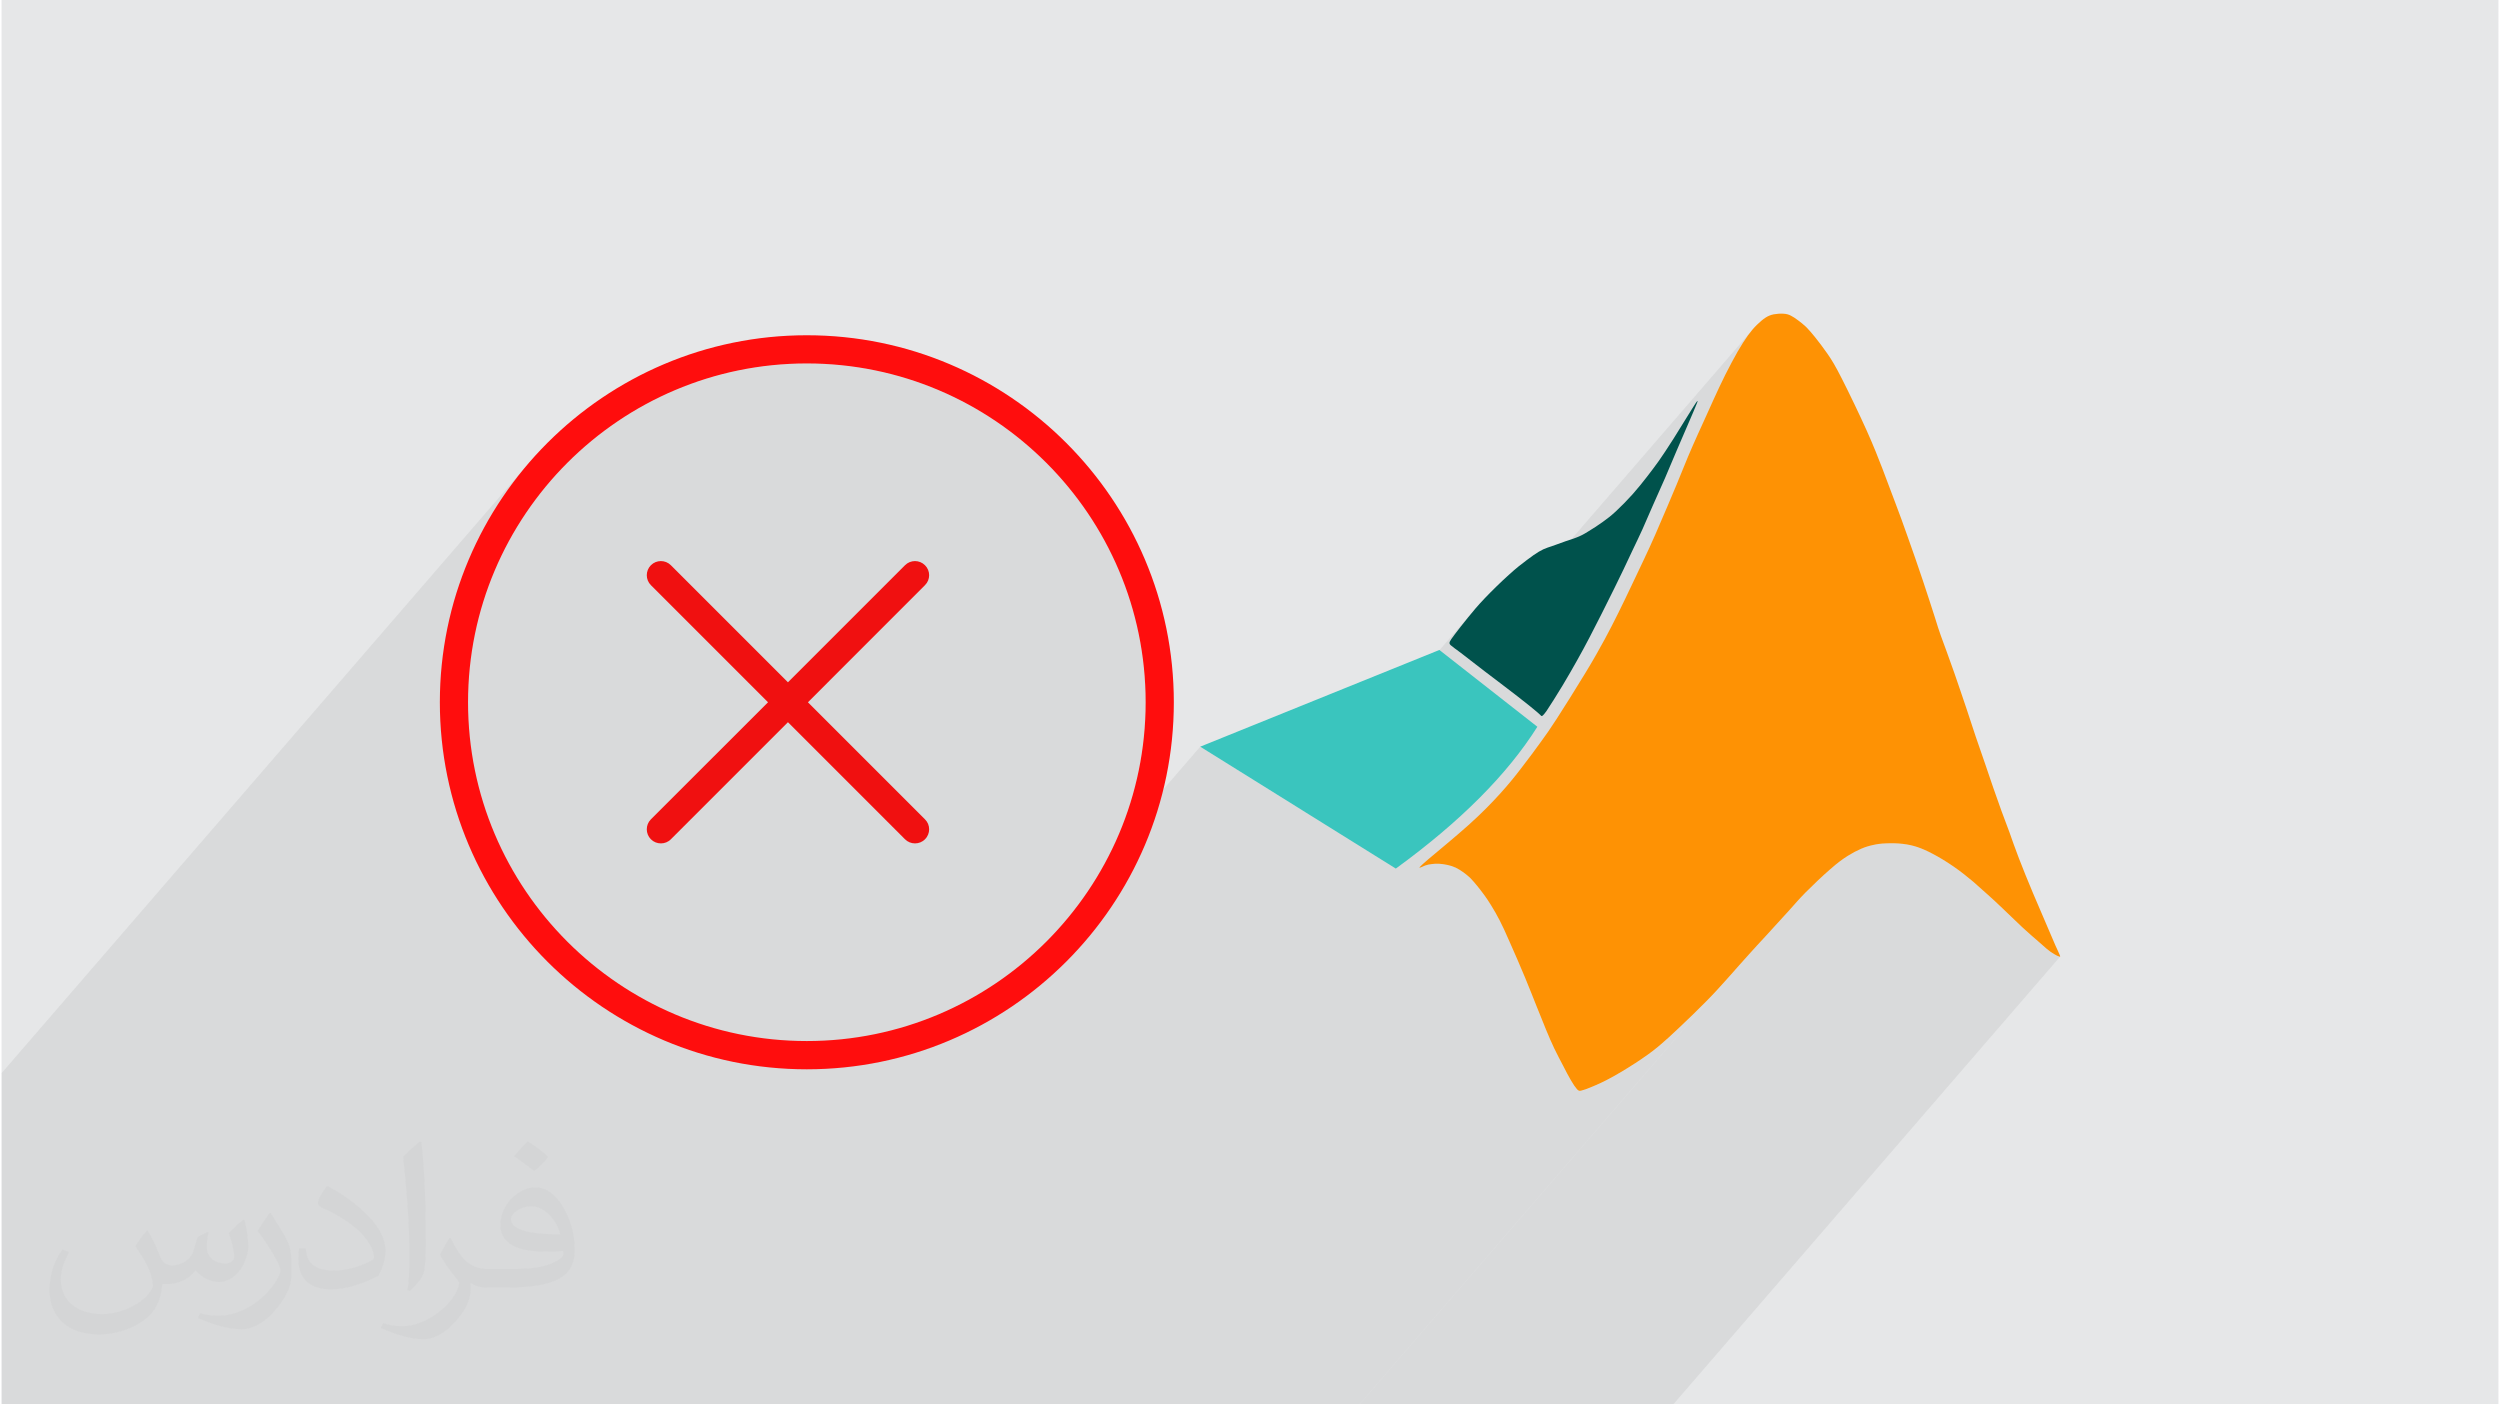<?xml version="1.0" encoding="UTF-8"?>
<!DOCTYPE svg PUBLIC "-//W3C//DTD SVG 1.0//EN" "http://www.w3.org/TR/2001/REC-SVG-20010904/DTD/svg10.dtd">
<!-- Creator: CorelDRAW 2017 -->
<svg xmlns="http://www.w3.org/2000/svg" xml:space="preserve" width="356px" height="200px" version="1.0" shape-rendering="geometricPrecision" text-rendering="geometricPrecision" image-rendering="optimizeQuality" fill-rule="evenodd" clip-rule="evenodd"
viewBox="0 0 35600 20025"
 xmlns:xlink="http://www.w3.org/1999/xlink">
 <g id="Layer_x0020_1">
  <g id="_2290360867920">
   <path fill="#E6E7E8" d="M0 0l35600 0 0 20025 -35600 0 0 -20025z"/>
   <path fill="#FF0D0D" d="M13166 8059c-79,-79 -206,-79 -285,0l-1669 1669 -1669 -1669c-79,-79 -206,-79 -285,0 -78,79 -78,206 0,284l1670 1670 -1670 1669c-78,78 -78,206 0,284 40,40 91,59 143,59 51,0 103,-19 142,-59l1669 -1669 1669 1669c40,40 91,59 143,59 51,0 103,-19 142,-59 79,-78 79,-206 0,-284l-1669 -1669 1669 -1670c79,-78 79,-205 0,-284z"/>
   <path fill="#373435" fill-opacity="0.078" d="M13572 20025l27 0 9 0 0 0 15 0 32 0 69 0 8 0 49 0 46 0 6 0 9 0 130 0 146 0 169 0 169 0 185 0 218 0 235 0 303 0 401 0 665 0 511 0 428 0 347 0 344 0 282 0 201 0 81 0 106 0 178 0 189 0 92 0 55 0 61 0 20 0 5222 -6043 -37 42 -38 42 -38 41 -39 42 -40 43 -42 43 -44 45 -47 47 -48 48 -49 49 -50 49 -49 47 -49 46 -46 44 -43 41 -40 37 -37 35 -34 32 -32 29 -30 28 -29 26 -29 25 -28 24 -29 24 -29 25 -30 24 -32 25 -34 25 -36 27 -39 28 -43 29 -46 31 -49 33 -51 33 -52 33 -53 32 -53 32 -52 30 -50 28 -47 26 -45 24 -42 21 -40 19 -37 18 -34 15 -32 14 -30 12 -27 11 -24 10 -22 8 -20 8 -18 6 -16 5 -14 4 -12 3 -10 2 -9 1 -8 0 -7 -1 -7 -3 -6 -5 -8 -6 -8 -9 -8 -10 -10 -13 -11 -14 -11 -16 -12 -17 -12 -19 -12 -20 -12 -21 -13 -22 -13 -23 -13 -24 -13 -25 -13 -25 -14 -27 -14 -28 -15 -28 -15 -30 -16 -30 -16 -31 -17 -31 -16 -32 -16 -32 -17 -31 -15 -33 -15 -31 -15 -32 -14 -32 -14 -33 -14 -33 -15 -34 -14 -35 -16 -37 -15 -38 -17 -40 -16 -41 -18 -42 -17 -43 -17 -44 -18 -44 -18 -45 -18 -45 -18 -45 -18 -47 -20 -48 -20 -50 -21 -53 -23 -56 -24 -59 -27 -64 -28 -66 -29 -67 -29 -68 -29 -67 -28 -64 -27 -61 -25 -57 -22 -51 -21 -46 -19 -42 -17 -37 -16 -35 -15 -32 -15 -30 -15 -29 -15 -29 -15 -28 -15 -28 -16 -27 -15 -27 -15 -25 -14 -25 -15 -23 -13 -22 -13 -21 -13 -19 -13 -20 -12 -18 -13 -18 -12 -18 -13 -17 -13 -17 -13 -18 -13 -17 -13 -17 -13 -16 -13 -17 -13 -15 -12 -16 -12 -15 -12 -14 -12 -14 -11 -13 -12 -13 -11 -13 -12 -12 -11 -12 -12 -11 -12 -11 -12 -11 -12 -10 -13 -10 -12 -10 -13 -10 -13 -9 -13 -10 -14 -9 -14 -9 -14 -9 -14 -8 -14 -8 -13 -7 -14 -7 -14 -7 -14 -6 -14 -5 -14 -5 -14 -4 -15 -4 -14 -4 -15 -3 -15 -3 -16 -3 -16 -3 -16 -2 -15 -2 -16 -2 -15 -2 -6 0 939 -1087 38 -45 37 -44 37 -45 36 -45 37 -47 37 -48 39 -50 38 -51 39 -51 38 -51 37 -50 35 -48 32 -44 30 -41 27 -38 25 -34 23 -33 24 -34 25 -37 28 -42 32 -48 36 -55 42 -66 47 -73 50 -80 53 -84 54 -86 54 -86 52 -84 49 -82 46 -76 42 -71 39 -66 36 -63 33 -59 31 -55 29 -53 28 -51 26 -49 25 -47 24 -46 24 -46 23 -45 23 -45 23 -46 23 -46 23 -47 23 -48 24 -48 24 -49 23 -49 24 -50 24 -49 23 -49 23 -48 23 -48 23 -48 22 -47 22 -46 22 -46 21 -45 21 -45 21 -44 21 -44 20 -44 20 -44 21 -45 20 -46 21 -46 21 -48 22 -50 22 -50 21 -51 22 -51 22 -51 21 -50 21 -49 20 -46 19 -45 18 -43 17 -40 17 -39 16 -37 15 -36 14 -34 14 -34 13 -32 14 -32 13 -32 13 -32 12 -31 13 -32 13 -33 14 -33 14 -35 14 -35 15 -37 16 -37 16 -38 17 -39 17 -40 18 -41 18 -42 19 -42 19 -42 19 -43 20 -42 19 -43 19 -42 19 -41 19 -40 18 -40 17 -40 18 -39 18 -40 18 -40 18 -40 19 -42 19 -42 20 -43 21 -45 21 -44 21 -45 22 -45 22 -45 22 -46 23 -44 23 -44 22 -43 22 -43 23 -41 21 -40 21 -38 21 -37 20 -34 20 -32 18 -31 19 -29 17 -28 18 -26 17 -25 16 -23 17 -22 16 -21 16 -20 16 -19 15 -18 -4067 4706 -4 -3 -37 -29 -35 -27 -30 -23 -28 -21 -25 -18 -21 -16 -19 -14 -17 -12 -13 -10 -12 -10 -9 -8 -7 -7 -5 -7 -3 -7 -2 -6 0 -6 0 -6 2 -6 3 -7 4 -7 4 -8 6 -10 7 -11 9 -12 11 -15 12 -18 16 -20 17 -23 20 -27 23 -28 23 -30 25 -32 26 -33 26 -33 27 -32 26 -33 27 -33 28 -33 28 -33 -2480 2870 -1444 -900 -1249 1445 91 -200 86 -219 76 -225 66 -229 54 -233 42 -238 31 -241 19 -245 6 -248 -6 -249 -19 -245 -31 -241 -42 -238 -54 -233 -66 -229 -76 -224 -86 -220 -97 -214 -107 -208 -116 -202 -126 -196 -135 -190 -144 -182 -152 -175 -160 -168 -167 -160 -176 -152 -182 -144 -190 -135 -196 -125 -202 -117 -208 -107 -214 -97 -219 -86 -225 -76 -229 -65 -233 -55 -238 -42 -241 -31 -245 -19 -249 -6 -248 6 -245 19 -241 31 -238 42 -233 55 -229 65 -225 76 -219 86 -214 97 -208 107 -202 117 -196 125 -190 135 -182 144 -176 152 -168 160 -160 168 -152 175 -1246 1442 58 -169 93 -237 105 -232 116 -226 126 -219 137 -212 146 -205 155 -198 -7445 8615 0 616 0 1326 0 1226 0 1556 7351 0 309 0 1325 0 224 0 532 0 1466 0 4 0 19 0 20 0 56 0 237 0 178 0 7 0 52 0 34 0 19 0 56 0 50 0 63 0 26 0 2 0 10 0 67 0 54 0 138 0 134 0 117 0 136 0 173 0 23 0 125 0 145 0 124 0 23 0 64 0 65 0 36 0 9 0 14 0 85 0zm10245 0l16 0 5517 -6385 -2 1 -3 0 -5 -1 -4 -2 -7 -2 -7 -2 -7 -4 -9 -4 -9 -4 -10 -5 -10 -6 -11 -7 -12 -7 -13 -8 -13 -9 -13 -9 -13 -9 -14 -10 -13 -10 -13 -11 -13 -11 -13 -11 -14 -12 -14 -12 -15 -14 -16 -14 -18 -16 -20 -18 -23 -19 -24 -22 -27 -23 -28 -24 -30 -27 -31 -28 -33 -30 -34 -31 -35 -33 -35 -33 -36 -35 -36 -34 -35 -35 -35 -34 -34 -32 -33 -31 -31 -30 -29 -28 -29 -26 -27 -25 -26 -24 -25 -23 -25 -23 -24 -21 -23 -22 -24 -21 -24 -21 -24 -22 -25 -22 -26 -23 -27 -23 -28 -25 -31 -25 -32 -27 -33 -27 -35 -28 -37 -28 -37 -28 -38 -28 -39 -27 -39 -27 -40 -26 -39 -25 -39 -24 -38 -22 -37 -22 -36 -19 -33 -18 -32 -17 -30 -14 -28 -14 -27 -12 -25 -10 -26 -10 -24 -9 -24 -9 -24 -7 -25 -8 -25 -6 -25 -6 -25 -6 -27 -4 -27 -5 -28 -3 -30 -3 -30 -3 -31 -1 -30 -2 -31 0 -30 0 -30 0 -28 2 -27 1 -25 2 -25 2 -23 3 -23 3 -22 4 -22 4 -21 5 -21 5 -21 5 -20 6 -21 6 -21 7 -21 7 -22 9 -22 9 -22 9 -22 11 -23 11 -23 12 -24 13 -24 14 -25 15 -25 15 -25 16 -27 18 -27 19 -29 21 -31 24 -34 27 -36 30 -39 34 -43 38 -45 41 -47 43 -47 43 -46 45 -45 43 -42 41 -39 39 -34 35 -30 32 -29 30 -26 30 -27 30 -28 31 -30 34 -33 37 -38 41 -40 45 -43 48 -44 48 -45 49 -43 47 -42 45 -38 42 -35 37 -31 34 -29 31 -27 30 -27 29 -26 29 -28 30 -30 34 -33 35 -34 39 -37 42 -5450 6306 4 0 14 0 17 0 14 0 66 0 85 0 101 0 122 0 168 0 245 0 246 0 297 0 460 0 470 0 356 0 389 0 510 0 406 0 216 0 167 0 100 0zm802 -6086l-5260 6086 4 0 5413 -6263 -39 44 -40 44 -39 45 -39 44z"/>
   <g>
    <path fill="#FF0D0D" d="M11481 4780c-2885,0 -5232,2347 -5232,5233 0,2885 2347,5233 5232,5233 2886,0 5233,-2348 5233,-5233 0,-2886 -2347,-5233 -5233,-5233zm0 10063c-2663,0 -4830,-2167 -4830,-4830 0,-2664 2167,-4831 4830,-4831 2664,0 4831,2167 4831,4831 0,2663 -2167,4830 -4831,4830z"/>
    <g>
     <path fill="#3AC5BE" d="M20500 9267l1397 1095c-428,680 -1100,1354 -2018,2022l-2789 -1738 3410 -1379z"/>
     <path fill="#00524C" d="M22027 10138c53,-77 152,-237 233,-370 80,-135 143,-243 204,-353 61,-109 121,-219 178,-329 57,-109 112,-217 173,-338 60,-121 127,-254 179,-359 52,-105 89,-181 130,-267 41,-87 87,-185 133,-282 46,-98 94,-194 140,-297 45,-102 90,-209 144,-330 54,-123 116,-261 176,-396 58,-134 113,-264 166,-392 54,-127 107,-250 162,-376 54,-127 111,-255 130,-307 19,-52 -1,-27 -68,80 -68,107 -182,295 -270,435 -89,140 -150,231 -207,313 -58,81 -112,153 -172,230 -59,76 -125,159 -203,247 -78,87 -168,178 -239,244 -70,65 -121,103 -186,150 -66,47 -147,101 -212,139 -63,40 -112,64 -162,83 -50,20 -102,36 -154,53 -52,18 -103,38 -147,53 -44,15 -79,26 -116,40 -37,13 -74,29 -121,57 -47,28 -102,67 -171,119 -70,52 -153,116 -259,213 -108,97 -241,227 -342,333 -101,106 -170,189 -241,277 -71,87 -143,180 -187,238 -44,58 -60,82 -69,101 -8,18 -9,32 12,52 22,21 66,50 144,109 78,59 191,148 338,261 147,112 328,248 467,356 138,107 235,186 284,228 50,43 54,50 56,52 1,3 1,0 7,3 5,2 15,7 70,-70l0 0z"/>
     <path fill="#FE9204" d="M20221 12372c12,-2 44,-19 74,-31 32,-12 63,-18 95,-21 33,-5 67,-7 105,-5 39,3 84,9 124,18 40,9 76,20 114,38 37,18 74,41 110,67 35,25 67,52 99,82 30,32 61,66 93,106 33,41 69,86 103,133 34,46 65,93 102,153 38,60 80,135 120,212 40,77 77,158 140,302 64,143 154,350 222,514 68,163 114,284 162,403 47,119 95,237 136,337 42,100 76,182 117,267 41,86 88,173 128,250 40,77 74,145 108,202 33,58 66,105 88,130 23,25 34,28 63,21 30,-7 78,-23 153,-55 76,-31 177,-76 307,-149 130,-72 288,-171 406,-252 118,-80 197,-142 272,-207 76,-64 148,-131 259,-236 111,-104 260,-248 381,-371 121,-122 214,-225 317,-341 103,-116 216,-245 299,-336 83,-93 135,-148 233,-254 97,-105 239,-260 333,-365 94,-105 141,-161 237,-259 97,-98 244,-238 354,-333 109,-96 181,-147 248,-189 67,-42 130,-75 188,-100 60,-26 113,-42 169,-54 56,-13 115,-22 188,-24 74,-4 162,-2 240,7 77,9 141,24 206,45 64,22 129,49 216,95 87,45 197,111 301,183 105,72 203,152 282,218 78,68 138,121 201,179 64,57 131,118 216,200 86,80 187,182 279,267 92,85 173,155 230,204 56,50 88,79 123,108 35,29 72,55 104,73 30,19 54,29 70,34 14,6 20,6 11,-17 -9,-24 -32,-70 -62,-137 -29,-67 -65,-154 -120,-280 -54,-127 -126,-293 -200,-467 -72,-173 -147,-354 -203,-502 -57,-147 -96,-262 -133,-366 -38,-104 -74,-199 -114,-305 -39,-106 -81,-226 -119,-336 -39,-111 -72,-212 -114,-335 -42,-123 -93,-267 -136,-394 -42,-126 -76,-234 -130,-394 -53,-160 -126,-370 -175,-513 -50,-142 -77,-218 -106,-296 -29,-78 -59,-157 -85,-232 -26,-73 -48,-140 -86,-264 -40,-124 -98,-306 -168,-515 -70,-209 -152,-446 -219,-632 -66,-187 -115,-323 -174,-477 -58,-155 -123,-328 -185,-491 -63,-162 -121,-313 -224,-543 -103,-230 -252,-539 -351,-734 -99,-196 -150,-278 -209,-363 -58,-85 -126,-172 -178,-238 -53,-65 -90,-108 -128,-146 -39,-37 -78,-67 -114,-94 -37,-27 -69,-50 -102,-66 -32,-17 -65,-26 -107,-28 -43,-3 -96,1 -139,9 -44,9 -78,23 -117,48 -38,25 -80,61 -123,103 -43,42 -84,91 -128,151 -44,61 -90,134 -145,228 -54,95 -116,211 -176,330 -60,120 -117,243 -168,355 -51,112 -95,212 -145,321 -50,109 -104,227 -152,337 -48,110 -91,211 -127,302 -36,90 -68,169 -105,257 -36,88 -78,186 -130,308 -52,121 -114,268 -171,398 -57,130 -109,243 -165,361 -55,118 -114,243 -177,373 -62,130 -126,265 -188,389 -62,125 -120,238 -191,370 -72,132 -156,285 -284,494 -127,210 -296,478 -401,641 -104,161 -145,217 -220,321 -75,104 -186,255 -288,386 -100,131 -190,240 -304,366 -114,126 -252,269 -447,444 -195,174 -446,380 -574,488 -127,110 -133,121 -119,120l0 -1z"/>
    </g>
   </g>
   <path fill="#373435" fill-opacity="0.031" d="M2082 17547c68,104 112,203 155,312 32,64 49,183 199,183 44,0 107,-14 163,-45 63,-33 111,-83 136,-159l60 -202 146 -72 10 10c-20,77 -25,149 -25,206 0,170 146,234 262,234 68,0 129,-34 129,-95 0,-81 -34,-217 -78,-339 68,-68 136,-136 214,-191l12 6c34,144 53,287 53,381 0,93 -41,196 -75,264 -70,132 -194,238 -344,238 -114,0 -241,-58 -328,-163l-5 0c-82,101 -209,193 -412,193l-63 0c-10,134 -39,229 -83,314 -121,237 -480,404 -818,404 -470,0 -706,-272 -706,-633 0,-223 73,-431 185,-578l92 38c-70,134 -117,262 -117,385 0,338 275,499 592,499 294,0 658,-187 724,-404 -25,-237 -114,-348 -250,-565 41,-72 94,-144 160,-221l12 0zm5421 -1274c99,62 196,136 291,221 -53,74 -119,142 -201,202 -95,-77 -190,-143 -287,-213 66,-74 131,-146 197,-210zm51 926c-160,0 -291,105 -291,183 0,168 320,219 703,217 -48,-196 -216,-400 -412,-400zm-359 895c208,0 390,-6 529,-41 155,-39 286,-118 286,-171 0,-15 0,-31 -5,-46 -87,8 -187,8 -274,8 -282,0 -498,-64 -583,-222 -21,-44 -36,-93 -36,-149 0,-152 66,-303 182,-406 97,-85 204,-138 313,-138 197,0 354,158 464,408 60,136 101,293 101,491 0,132 -36,243 -118,326 -153,148 -435,204 -867,204l-196 0 0 0 -51 0c-107,0 -184,-19 -245,-66l-10 0c3,25 5,50 5,72 0,97 -32,221 -97,320 -192,287 -400,410 -580,410 -182,0 -405,-70 -606,-161l36 -70c65,27 155,46 279,46 325,0 752,-314 805,-619 -12,-25 -34,-58 -65,-93 -95,-113 -155,-208 -211,-307 48,-95 92,-171 133,-239l17 -2c139,282 265,445 546,445l44 0 0 0 204 0zm-1408 299c24,-130 26,-276 26,-413l0 -202c0,-377 -48,-926 -87,-1282 68,-75 163,-161 238,-219l22 6c51,450 63,972 63,1452 0,126 -5,250 -17,340 -7,114 -73,201 -214,332l-31 -14zm-1449 -596c7,177 94,318 398,318 189,0 349,-50 526,-135 32,-14 49,-33 49,-49 0,-111 -85,-258 -228,-392 -139,-126 -323,-237 -495,-311 -59,-25 -78,-52 -78,-77 0,-51 68,-158 124,-235l19 -2c197,103 417,256 580,427 148,157 240,316 240,489 0,128 -39,250 -102,361 -216,109 -446,192 -674,192 -277,0 -466,-130 -466,-436 0,-33 0,-84 12,-150l95 0zm-501 -503l172 278c63,103 122,215 122,392l0 227c0,183 -117,379 -306,573 -148,132 -279,188 -400,188 -180,0 -386,-56 -624,-159l27 -70c75,21 162,37 269,37 342,-2 692,-252 852,-557 19,-35 26,-68 26,-90 0,-36 -19,-75 -34,-110 -87,-165 -184,-315 -291,-453 56,-89 112,-174 173,-258l14 2z"/>
  </g>
 </g>
</svg>
